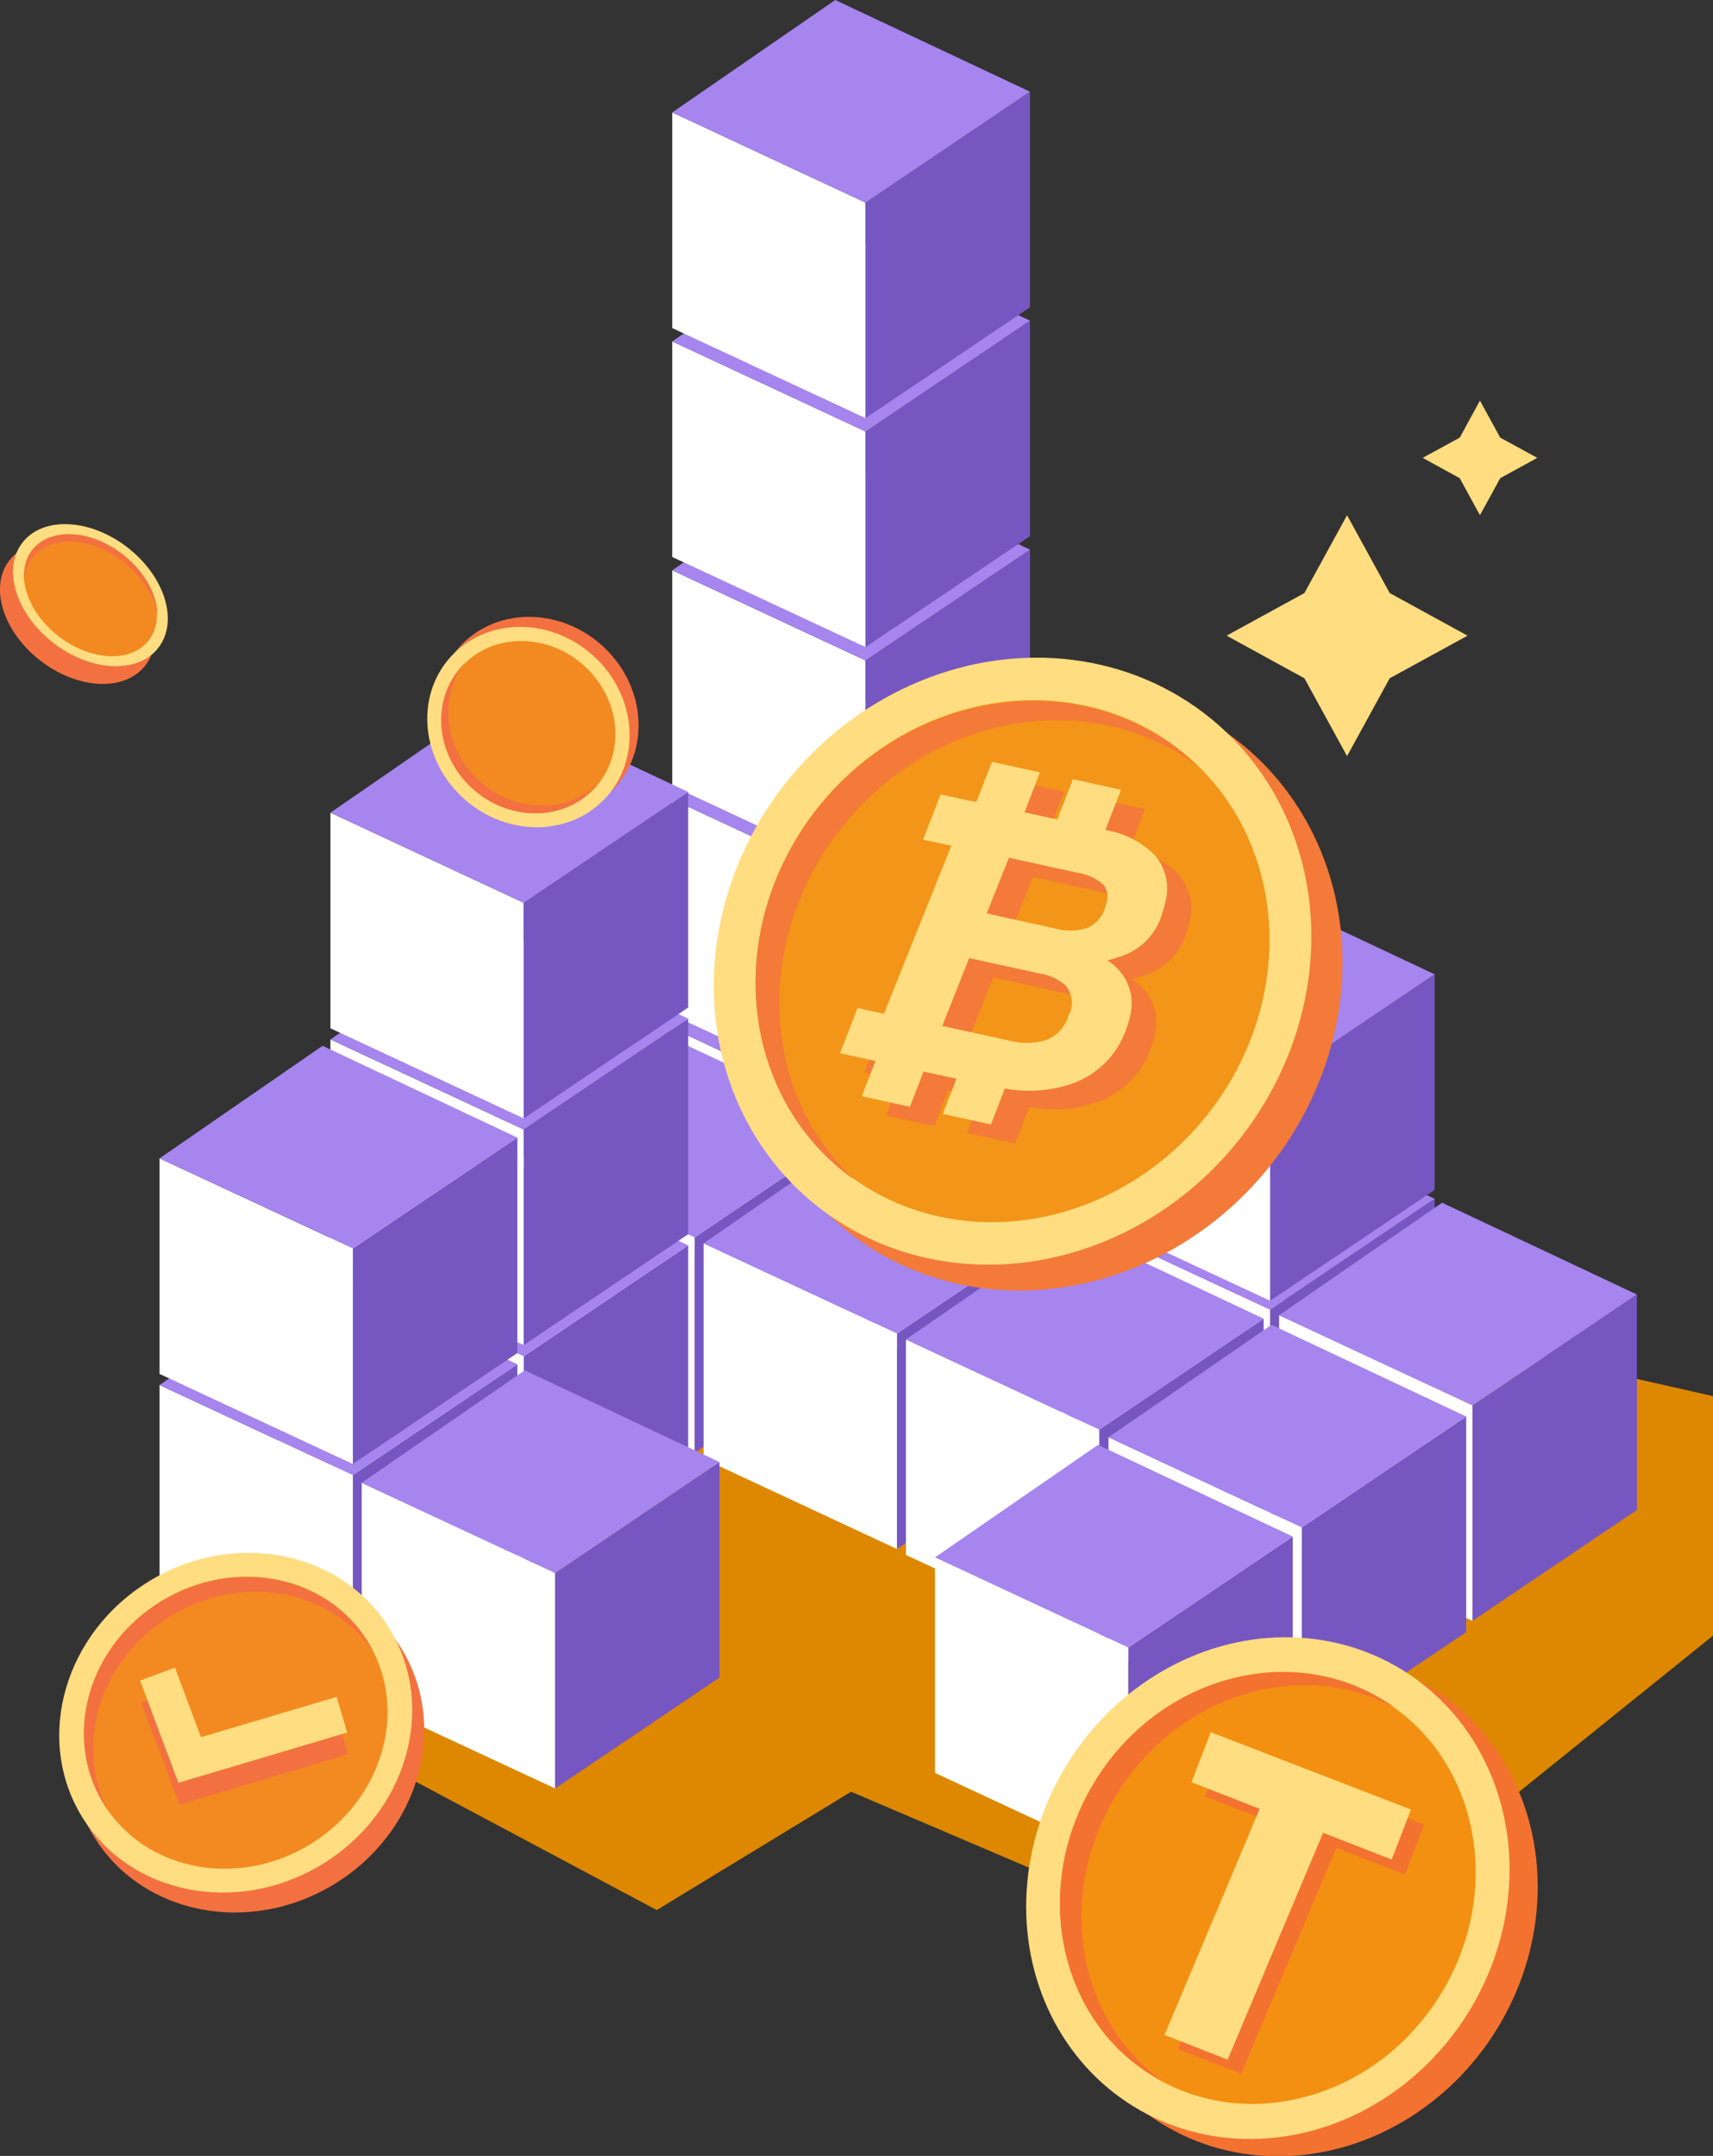 <svg id="图层_1" data-name="图层 1" xmlns="http://www.w3.org/2000/svg" viewBox="0 0 178.02 224.08"><rect x="0" y="0" width="178.02" height="224.08" fill="#333333" stroke="none"/><defs><style>.cls-1{fill:#d80;}.cls-2{fill:#fff;}.cls-3{fill:#7657c1;}.cls-4{fill:#a685ee;}.cls-5{fill:#f37140;}.cls-6{fill:#ffdd80;}.cls-7{fill:#f38a21;}.cls-8{fill:#f37a38;}.cls-9{fill:#f39519;}.cls-10{fill:#f37230;}.cls-11{fill:#f39011;}</style></defs><polygon class="cls-1" points="16.58 170.99 68.25 198.53 88.45 186.23 133.82 205.6 178.02 170.01 178.02 145.11 102.52 128.07 38.73 132.71 16.58 170.99"/><polygon class="cls-2" points="89.95 138.65 69.86 129.28 69.86 106.88 89.95 116.25 89.95 138.65"/><polygon class="cls-3" points="89.95 138.65 107.04 127.13 107.04 104.72 89.95 116.25 89.95 138.65"/><polygon class="cls-4" points="89.95 116.25 107.04 104.72 86.8 95.19 69.86 106.88 89.95 116.25"/><polygon class="cls-2" points="110.97 148.59 90.89 139.22 90.89 116.82 110.97 126.19 110.97 148.59"/><polygon class="cls-3" points="110.98 148.59 128.06 137.07 128.06 114.66 110.98 126.19 110.98 148.59"/><polygon class="cls-4" points="110.98 126.19 128.06 114.66 107.83 105.13 90.89 116.82 110.98 126.19"/><polygon class="cls-2" points="132 158.53 111.91 149.17 111.91 126.76 132 136.13 132 158.53"/><polygon class="cls-3" points="132 158.53 149.09 147.01 149.09 124.6 132 136.13 132 158.53"/><polygon class="cls-4" points="132 136.13 149.09 124.6 128.85 115.07 111.91 126.76 132 136.13"/><polygon class="cls-2" points="132 135.2 111.91 125.84 111.91 103.43 132 112.8 132 135.2"/><polygon class="cls-3" points="132 135.2 149.09 123.68 149.09 101.27 132 112.8 132 135.2"/><polygon class="cls-4" points="132 112.8 149.09 101.27 128.85 91.74 111.91 103.43 132 112.8"/><polygon class="cls-2" points="153.02 168.47 132.93 159.11 132.93 136.7 153.02 146.07 153.02 168.47"/><polygon class="cls-3" points="153.03 168.47 170.11 156.95 170.11 134.55 153.03 146.07 153.03 168.47"/><polygon class="cls-4" points="153.03 146.07 170.11 134.55 149.87 125.01 132.93 136.7 153.03 146.07"/><polygon class="cls-2" points="72.19 151.01 52.1 141.64 52.1 119.24 72.19 128.6 72.19 151.01"/><polygon class="cls-3" points="72.19 151.01 89.28 139.49 89.28 117.08 72.19 128.61 72.19 151.01"/><polygon class="cls-4" points="72.19 128.61 89.28 117.08 69.04 107.55 52.1 119.24 72.19 128.61"/><polygon class="cls-2" points="93.21 161 73.12 151.63 73.12 129.23 93.21 138.59 93.21 161"/><polygon class="cls-3" points="93.22 161 110.3 149.47 110.3 127.07 93.22 138.6 93.22 161"/><polygon class="cls-4" points="93.22 138.6 110.3 127.07 90.06 117.54 73.12 129.23 93.22 138.6"/><polygon class="cls-2" points="114.24 170.99 94.15 161.62 94.15 139.22 114.24 148.59 114.24 170.99"/><polygon class="cls-3" points="114.24 170.99 131.32 159.47 131.32 137.06 114.24 148.59 114.24 170.99"/><polygon class="cls-4" points="114.24 148.59 131.32 137.06 111.09 127.53 94.15 139.22 114.24 148.59"/><polygon class="cls-2" points="54.43 163.37 34.34 154 34.34 131.6 54.43 140.96 54.43 163.37"/><polygon class="cls-3" points="54.43 163.37 71.52 151.84 71.52 129.44 54.43 140.97 54.43 163.37"/><polygon class="cls-4" points="54.43 140.97 71.52 129.44 51.28 119.91 34.34 131.6 54.43 140.97"/><polygon class="cls-2" points="89.95 114.85 69.86 105.49 69.86 83.08 89.95 92.45 89.95 114.85"/><polygon class="cls-3" points="89.95 114.85 107.04 103.33 107.04 80.92 89.95 92.45 89.95 114.85"/><polygon class="cls-4" points="89.95 92.45 107.04 80.92 86.8 71.39 69.86 83.08 89.95 92.45"/><polygon class="cls-2" points="89.95 91.06 69.86 81.69 69.86 59.28 89.95 68.65 89.95 91.06"/><polygon class="cls-3" points="89.95 91.06 107.04 79.53 107.04 57.13 89.95 68.65 89.95 91.06"/><polygon class="cls-4" points="89.95 68.65 107.04 57.13 86.8 47.59 69.86 59.28 89.95 68.65"/><polygon class="cls-2" points="89.95 67.26 69.86 57.89 69.86 35.49 89.95 44.85 89.95 67.26"/><polygon class="cls-3" points="89.95 67.26 107.04 55.73 107.04 33.33 89.95 44.86 89.95 67.26"/><polygon class="cls-4" points="89.95 44.86 107.04 33.33 86.8 23.8 69.86 35.49 89.95 44.86"/><polygon class="cls-2" points="89.95 43.46 69.86 34.1 69.86 11.69 89.95 21.06 89.95 43.46"/><polygon class="cls-3" points="89.95 43.46 107.04 31.94 107.04 9.53 89.95 21.06 89.95 43.46"/><polygon class="cls-4" points="89.95 21.06 107.04 9.53 86.8 0 69.86 11.69 89.95 21.06"/><polygon class="cls-2" points="54.43 139.81 34.34 130.44 34.34 108.04 54.43 117.4 54.43 139.81"/><polygon class="cls-3" points="54.43 139.81 71.52 128.28 71.52 105.88 54.43 117.4 54.43 139.81"/><polygon class="cls-4" points="54.43 117.4 71.52 105.88 51.28 96.34 34.34 108.04 54.43 117.4"/><polygon class="cls-2" points="36.67 175.73 16.58 166.36 16.58 143.96 36.67 153.32 36.67 175.73"/><polygon class="cls-3" points="36.67 175.73 53.76 164.2 53.76 141.8 36.67 153.32 36.67 175.73"/><polygon class="cls-4" points="36.67 153.32 53.76 141.8 33.52 132.27 16.58 143.96 36.67 153.32"/><polygon class="cls-2" points="57.69 185.89 37.59 176.53 37.59 154.12 57.69 163.49 57.69 185.89"/><polygon class="cls-3" points="57.69 185.89 74.77 174.37 74.77 151.96 57.69 163.49 57.69 185.89"/><polygon class="cls-4" points="57.69 163.49 74.77 151.96 54.54 142.43 37.59 154.12 57.69 163.49"/><polygon class="cls-2" points="36.67 152.17 16.58 142.8 16.58 120.4 36.67 129.76 36.67 152.17"/><polygon class="cls-3" points="36.67 152.17 53.76 140.64 53.76 118.24 36.67 129.76 36.67 152.17"/><polygon class="cls-4" points="36.67 129.76 53.76 118.24 33.52 108.7 16.58 120.4 36.67 129.76"/><polygon class="cls-2" points="54.43 116.25 34.34 106.88 34.34 84.47 54.43 93.84 54.43 116.25"/><polygon class="cls-3" points="54.43 116.25 71.52 104.72 71.52 82.32 54.43 93.84 54.43 116.25"/><polygon class="cls-4" points="54.43 93.84 71.52 82.32 51.28 72.78 34.34 84.47 54.43 93.84"/><polygon class="cls-2" points="135.29 181.16 115.2 171.79 115.2 149.39 135.29 158.76 135.29 181.16"/><polygon class="cls-3" points="135.29 181.16 152.37 169.64 152.37 147.23 135.29 158.76 135.29 181.16"/><polygon class="cls-4" points="135.29 158.76 152.37 147.23 132.14 137.7 115.2 149.39 135.29 158.76"/><polygon class="cls-2" points="117.26 193.64 97.17 184.27 97.17 161.87 117.26 171.24 117.26 193.64"/><polygon class="cls-3" points="117.26 193.64 134.35 182.12 134.35 159.71 117.26 171.24 117.26 193.64"/><polygon class="cls-4" points="117.26 171.24 134.35 159.71 114.11 150.18 97.17 161.87 117.26 171.24"/><ellipse class="cls-5" cx="186.87" cy="317.03" rx="18.73" ry="17.24" transform="translate(-298.63 7.32) rotate(-31.3)"/><ellipse class="cls-6" cx="185.62" cy="314.97" rx="18.73" ry="17.24" transform="translate(-297.74 6.36) rotate(-31.3)"/><ellipse class="cls-7" cx="185.62" cy="314.97" rx="16.11" ry="14.82" transform="translate(-297.74 6.36) rotate(-31.3)"/><path class="cls-5" d="M178.87,303.88c-7.32,4.45-10.1,13.35-6.5,20.25-.18-.25-.36-.52-.52-.79-4.25-7-1.54-16.42,6.06-21s17.21-2.69,21.47,4.3c.17.28.33.56.47.84C195.38,301.06,186.2,299.43,178.87,303.88Z" transform="translate(-161.12 -135.92)"/><polygon class="cls-5" points="18.64 187.57 14.66 176.96 18.28 175.6 21 182.83 35.08 178.64 36.18 182.35 18.64 187.57"/><polygon class="cls-6" points="18.54 185.3 14.56 174.68 18.18 173.33 20.89 180.56 34.98 176.37 36.08 180.08 18.54 185.3"/><ellipse class="cls-8" cx="269.59" cy="238.53" rx="32.57" ry="29.98" transform="translate(-247.05 159.01) rotate(-50.52)"/><ellipse class="cls-6" cx="266.35" cy="235.85" rx="32.57" ry="29.98" transform="translate(-246.16 155.53) rotate(-50.52)"/><ellipse class="cls-9" cx="266.35" cy="235.85" rx="28.01" ry="25.78" transform="translate(-246.16 155.53) rotate(-50.52)"/><path class="cls-8" d="M248.94,221.51c-9.48,11.5-9,27.7.91,37-.45-.32-.89-.65-1.31-1-11-9.05-11.92-26.07-2.09-38s26.72-14.27,37.72-5.22c.43.36.85.73,1.24,1.11C274.42,207.42,258.41,210,248.94,221.51Z" transform="translate(-161.12 -135.92)"/><path class="cls-8" d="M283.63,226.83a9.31,9.31,0,0,0-5.14-2.63l1.63-4.18-5-1.1-1.62,4.19-3.22-.71-.19,0,1.62-4.18-5-1.1-1.62,4.19-.71-.16-3-.65-1.82,4.7,2.94.64-7,17.46-2.74-.6-1.82,4.7,2.69.59,1,.22-1.42,3.66,5,1.1,1.41-3.66.2,0,3.22.7-1.42,3.66,5,1.1L268.1,251a13.69,13.69,0,0,0,7.34-.64,9.16,9.16,0,0,0,5.2-5.31c.12-.31.23-.62.32-.93a7.16,7.16,0,0,0,.22-.92,5.14,5.14,0,0,0-1.44-4.72,5,5,0,0,0-1-.81,8.51,8.51,0,0,0,1.08-.3,6.64,6.64,0,0,0,4.37-3.81c.14-.37.26-.74.37-1.1s.19-.72.26-1.05A5.35,5.35,0,0,0,283.63,226.83Zm-9,16.79a4,4,0,0,1-2.24,2.39,7,7,0,0,1-4,.05l-3.45-.75-3.22-.71-.19,0,2.81-7.09,7.34,1.61a5.24,5.24,0,0,1,2.71,1.27,2.42,2.42,0,0,1,.59,2.21,2.25,2.25,0,0,1-.1.49C274.77,243.23,274.7,243.41,274.61,243.62ZM278.54,232c0,.15-.09.3-.15.46a3.24,3.24,0,0,1-1.87,1.94,6.07,6.07,0,0,1-3.36,0l-7-1.54,2.31-5.78,7.06,1.54a5.69,5.69,0,0,1,2.58,1.09,1.86,1.86,0,0,1,.56,1.8A2.82,2.82,0,0,1,278.54,232Z" transform="translate(-161.12 -135.92)"/><path class="cls-6" d="M281.14,224.82a9.35,9.35,0,0,0-5.14-2.63l1.62-4.18-5-1.1L271,221.1l-3.23-.71-.19,0,1.62-4.19-5-1.09-1.62,4.18-.71-.15-3-.65-1.82,4.7,2.93.64-7,17.46-2.74-.6-1.82,4.7,2.68.59,1,.22-1.42,3.66,5,1.1,1.42-3.67.19.05,3.23.7-1.42,3.66,5,1.1,1.45-3.74a13.69,13.69,0,0,0,7.34-.64,9.18,9.18,0,0,0,5.19-5.31c.12-.31.23-.62.32-.94a6.66,6.66,0,0,0,.22-.91,5.14,5.14,0,0,0-1.43-4.72,5.36,5.36,0,0,0-1-.81,7.61,7.61,0,0,0,1.09-.31,6.59,6.59,0,0,0,4.36-3.81,10.93,10.93,0,0,0,.37-1.1c.1-.36.19-.71.26-1A5.34,5.34,0,0,0,281.14,224.82Zm-9,16.79a4,4,0,0,1-2.24,2.39,7.07,7.07,0,0,1-4,.05l-3.45-.75-3.22-.71-.2,0,2.81-7.09,7.34,1.61a5.24,5.24,0,0,1,2.71,1.27,2.94,2.94,0,0,1,.49,2.7C272.27,241.21,272.2,241.4,272.11,241.61ZM276.05,230c-.05.14-.1.29-.15.46a3.28,3.28,0,0,1-1.88,1.94,6.06,6.06,0,0,1-3.36,0l-7-1.54,2.31-5.79,7.07,1.55a5.54,5.54,0,0,1,2.57,1.09,1.83,1.83,0,0,1,.56,1.8A3.11,3.11,0,0,1,276.05,230Z" transform="translate(-161.12 -135.92)"/><ellipse class="cls-10" cx="295.8" cy="333.92" rx="26.64" ry="24.52" transform="translate(-304.65 275.4) rotate(-58.45)"/><ellipse class="cls-6" cx="292.87" cy="332.12" rx="26.64" ry="24.52" transform="translate(-304.51 272.05) rotate(-58.45)"/><ellipse class="cls-11" cx="292.87" cy="332.12" rx="22.91" ry="21.08" transform="translate(-304.51 272.05) rotate(-58.45)"/><path class="cls-10" d="M277.15,322.47c-6.38,10.38-4.13,23.45,4.91,29.84a12.54,12.54,0,0,1-1.17-.67c-9.93-6.09-12.6-19.77-6-30.55s20-14.57,29.95-8.49a11.72,11.72,0,0,1,1.13.76C296.2,308.18,283.53,312.08,277.15,322.47Z" transform="translate(-161.12 -135.92)"/><path class="cls-10" d="M290.1,351.47l-6.56-2.57,9.9-23.49-7.09-2.78,2-5.2,20.78,8.12-2,5.21L300,328Z" transform="translate(-161.12 -135.92)"/><path class="cls-6" d="M288.7,350l-6.56-2.57,9.89-23.5-7.09-2.77,2-5.2L307.75,324l-2,5.2-7.13-2.78Z" transform="translate(-161.12 -135.92)"/><ellipse class="cls-5" cx="216.97" cy="210.45" rx="10.02" ry="10.89" transform="translate(-245.57 97.16) rotate(-48.42)"/><ellipse class="cls-6" cx="216.04" cy="211.5" rx="10.02" ry="10.89" transform="translate(-246.67 96.81) rotate(-48.42)"/><ellipse class="cls-7" cx="216.04" cy="211.5" rx="8.61" ry="9.36" transform="translate(-246.67 96.81) rotate(-48.42)"/><path class="cls-5" d="M211,217.14c3.73,3.31,9.15,3.33,12.37.15-.12.15-.23.29-.36.43-3.16,3.56-8.85,3.66-12.72.23s-4.44-9.1-1.28-12.66a4.83,4.83,0,0,1,.38-.4C206.64,208.46,207.31,213.84,211,217.14Z" transform="translate(-161.12 -135.92)"/><ellipse class="cls-5" cx="169.16" cy="199.64" rx="6.28" ry="8.93" transform="translate(-253.37 75.37) rotate(-52.28)"/><ellipse class="cls-6" cx="170.52" cy="197.8" rx="6.28" ry="8.93" transform="translate(-251.39 75.73) rotate(-52.28)"/><ellipse class="cls-7" cx="170.52" cy="197.8" rx="5.4" ry="7.67" transform="translate(-251.39 75.73) rotate(-52.28)"/><path class="cls-5" d="M170.11,192.44c-3.67-.89-6.47.93-6.44,4.08,0-.13,0-.26,0-.39-.26-3.38,2.62-5.38,6.42-4.45s7.11,4.41,7.37,7.79c0,.14,0,.27,0,.4C177,196.6,173.78,193.33,170.11,192.44Z" transform="translate(-161.12 -135.92)"/><polygon class="cls-6" points="144.42 61.64 152.51 66.07 144.42 70.5 139.99 78.59 135.56 70.5 127.47 66.07 135.56 61.64 139.99 53.55 144.42 61.64"/><polygon class="cls-6" points="155.91 45.49 159.76 47.59 155.91 49.7 153.8 53.55 151.7 49.7 147.85 47.59 151.7 45.49 153.8 41.64 155.91 45.49"/></svg>